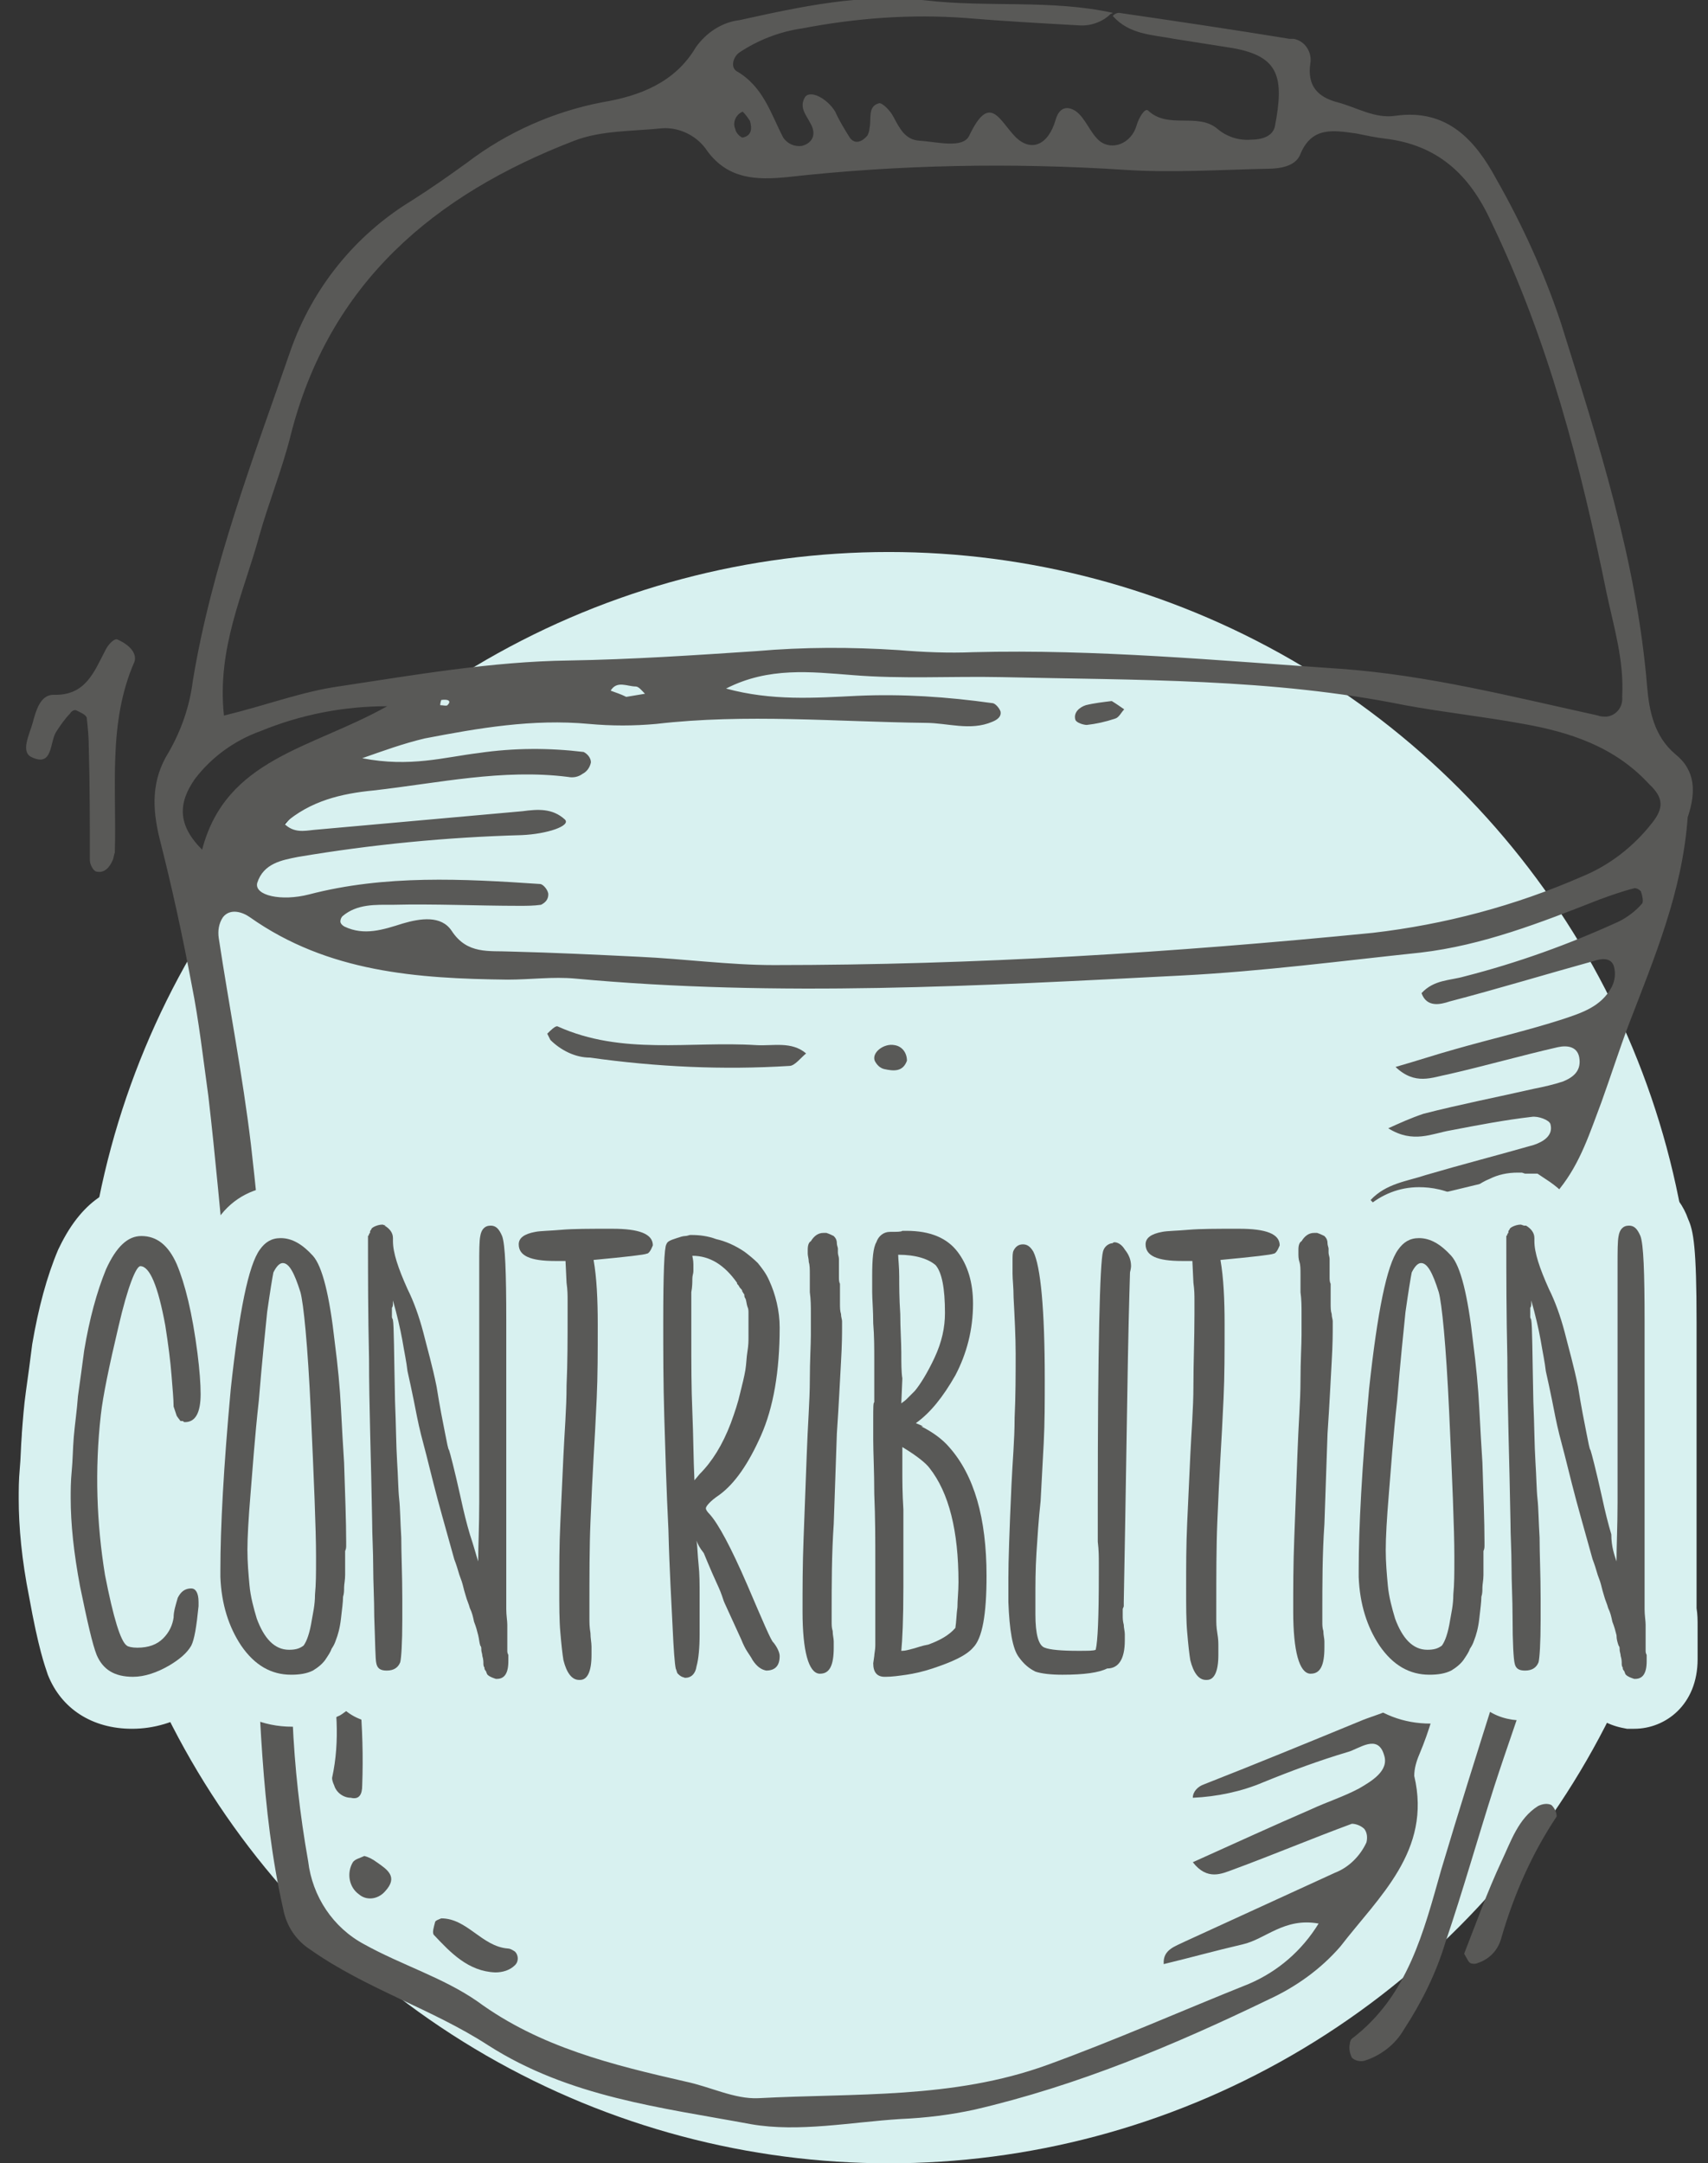 <?xml version="1.0" encoding="utf-8"?>
<!-- Generator: Adobe Illustrator 26.5.0, SVG Export Plug-In . SVG Version: 6.00 Build 0)  -->
<svg version="1.1" id="Layer_1" xmlns="http://www.w3.org/2000/svg" xmlns:xlink="http://www.w3.org/1999/xlink" x="0px" y="0px"
	 viewBox="0 0 164.3 208.1" style="enable-background:new 0 0 164.3 208.1;" xml:space="preserve">
<rect x="0" y="0" width="164.3" height="208.1" fill="#333333" stroke="none"/>
<style type="text/css">
	.st0{fill:#D8F1F0;}
	.st1{fill:#595957;}
	.st2{enable-background:new    ;}
</style>
<circle class="st0" cx="85.5" cy="130.6" r="77.5"/>
<g transform="translate(376.243 3273.436)">
	<path class="st1" d="M-215.1-3200.9c-2-1.7-2.5-4.1-2.7-6.5c-1-12.1-4.7-23.5-8.3-35c-1.6-4.8-3.7-9.4-6.2-13.8
		c-2-3.7-4.7-6.8-9.7-6.1c-2,0.3-3.7-0.8-5.6-1.3c-1.9-0.5-2.9-1.6-2.6-3.7c0.2-1.1-0.5-2.2-1.6-2.4c-0.1,0-0.2,0-0.4,0
		c-5.5-0.9-10.9-1.7-16.4-2.5c-0.2,0-0.4,0.1-0.5,0.2c0,0-0.1,0.1-0.1,0.1c1.6,1.8,3.8,1.8,5.9,2.2c1.9,0.3,3.8,0.6,5.7,0.9
		c4.4,0.8,4.9,2.8,4,7.5c-0.2,1-1.3,1.3-2.3,1.3c-1.2,0.1-2.4-0.3-3.3-1.1c-1.9-1.5-4.7,0.1-6.6-1.7c-0.3-0.3-0.9,0.7-1.1,1.4
		c-0.5,1.8-2.4,2.5-3.6,1.5c-0.9-0.8-1.3-2.1-2.2-2.8c-0.7-0.5-1.6-0.6-2,0.8c-0.7,2.4-2.3,3.1-3.8,1.7c-1.6-1.6-2.5-4.4-4.5-0.2
		c-0.6,1.3-3.1,0.6-4.8,0.5c-1.4-0.1-1.9-1.2-2.5-2.3c-0.3-0.6-1.1-1.4-1.4-1.3c-1.1,0.3-0.7,1.5-0.9,2.4c0,0.2-0.1,0.5-0.2,0.7
		c-0.5,0.6-1.2,0.9-1.7,0.2c-0.5-0.8-1-1.6-1.4-2.5c-0.8-1.3-2.4-2.1-2.9-1.4c-0.6,1,0.1,1.7,0.5,2.5c0.6,1,0.3,1.9-0.8,2.2
		c-0.7,0.1-1.4-0.2-1.8-0.8c-1.2-2.3-1.9-4.9-4.5-6.4c-0.6-0.4-0.3-1.4,0.3-1.8c1.8-1.2,3.9-2,6-2.3c5.2-1,10.5-1.4,15.8-1
		c3.6,0.3,7.2,0.5,10.8,0.7c1.1,0.1,2.3-0.3,3.1-1.1c0,0,0,0,0,0c0,0,0.1,0,0.2-0.1c0,0,0,0,0,0c-5.9-1.3-12-0.5-18-1.2
		c-6.1-0.7-12,0.6-17.9,1.9c-1.7,0.2-3.2,1.2-4.2,2.6c-2,3.4-5.4,4.7-9,5.3c-4.7,0.9-9.2,2.9-13,5.8c-1.8,1.3-3.5,2.5-5.4,3.7
		c-5.4,3.3-9.5,8.4-11.6,14.4c-3.6,10.4-7.6,20.8-9.4,31.8c-0.3,2.4-1.1,4.7-2.3,6.8c-1.7,2.7-1.6,5.4-0.9,8.3
		c1.2,4.7,2.2,9.3,3.1,14.1c0.7,3.5,1.1,7.1,1.6,10.7c0.7,6,1.2,11.9,1.8,17.9c0.8,7.4,0.4,14.9,1.9,22.3c0.4,2.9,0.7,5.7,0.7,8.6
		c0.6,9.8,0.6,19.7,2.8,29.4c0.3,1.6,1.2,3,2.6,3.9c5.4,3.8,11.7,5.7,17.1,9.2c7.8,5,16.7,6,25.3,7.6c4.6,0.8,9.6-0.2,14.4-0.5
		c2.4-0.1,4.8-0.4,7.1-0.9c9.9-2.3,19.2-6.2,28.3-10.6c2.6-1.2,5-2.9,6.9-5.1c3.7-4.8,8.8-9.2,7.1-16.4c0-0.7,0.2-1.4,0.5-2.1
		c1.9-4.5,2.6-9.3,3.5-14c2.2-10.4,4.1-20.8,6.4-31.1c0.7-3.2,1.5-6.7,3.6-9.3c2-2.5,2.9-5.4,4-8.3c0.9-2.5,1.7-5,2.6-7.4
		c2.5-6.5,5.2-12.9,5.7-20C-213.1-3197.2-213.1-3199.3-215.1-3200.9 M-304.8-3262.7c0.3,0.3,0.5,0.6,0.7,0.9
		c0.2,0.7,0.2,1.4-0.7,1.6c-0.2,0-0.7-0.5-0.7-0.8C-305.8-3261.6-305.5-3262.4-304.8-3262.7 M-351.3-3221.9c0.9-3.2,2.2-6.4,3-9.6
		c3.7-14.7,13.8-23.2,27.3-28.4c2.6-1,5.6-0.9,8.5-1.2c1.7-0.1,3.4,0.8,4.3,2.2c2,2.7,4.7,2.8,7.7,2.5c10.7-1.2,21.6-1.4,32.4-0.7
		c4.5,0.3,9.1,0,13.7-0.1c1.2,0,2.7-0.2,3.2-1.3c1.1-2.8,3.2-2.4,5.4-2.1c1,0.2,1.9,0.4,2.8,0.5c5,0.6,8.1,3.4,10.2,8
		c5.5,11.4,8.6,23.4,11.1,35.7c0.7,3.3,1.7,6.5,1.5,10c0.1,1-0.6,1.8-1.5,1.9c-0.3,0-0.6,0-0.8-0.1c-8.2-1.8-16.4-3.9-24.8-4.5
		c-11.8-0.8-23.5-1.9-35.3-1.6c-2.4,0.1-4.8,0-7.2-0.2c-4.6-0.3-9.1-0.3-13.7,0.1c-6,0.4-12,0.8-18,0.9c-7.5,0.1-14.9,1.4-22.2,2.5
		c-3.5,0.5-6.9,1.8-11,2.8C-355.4-3211.1-352.8-3216.4-351.3-3221.9 M-314.2-3206.7l-1.8,0.3c-0.6-0.3-1-0.4-1.5-0.6
		c0.6-1,1.6-0.4,2.4-0.4C-314.8-3207.4-314.5-3207-314.2-3206.7 M-333.2-3205.6c-0.1,0.1-0.4,0-0.7,0c0-0.2,0.1-0.5,0.1-0.5
		C-333.1-3206.2-332.8-3206-333.2-3205.6 M-356.8-3191.7c-2.4-2.4-2.3-4.5-0.7-6.8c1.6-2.1,3.8-3.7,6.3-4.6c3.9-1.6,8-2.4,12.2-2.4
		C-346.3-3201.4-354.5-3200.5-356.8-3191.7 M-218.3-3186.5c-0.6,0.7-1.4,1.3-2.2,1.7c-4.8,2.2-9.8,4-14.9,5.3
		c-1.4,0.4-2.9,0.3-4.1,1.6c0.5,1.4,1.8,1.1,2.7,0.8c4.6-1.2,9.2-2.6,13.9-3.9c0.6-0.2,1.6-0.4,1.9,0.5c0.2,0.7,0.1,1.4-0.2,2
		c-1,1.9-2.9,2.5-4.7,3.1c-3.4,1.1-6.9,1.9-10.4,2.9c-1.8,0.5-3.6,1.1-5.7,1.7c1.9,1.8,3.5,1,5.1,0.7c3.5-0.8,7-1.8,10.5-2.6
		c0.9-0.2,2-0.1,2.1,1.2c0.1,1.1-0.6,1.7-1.6,2.1c-0.9,0.3-1.8,0.5-2.8,0.7c-3.5,0.8-7.1,1.5-10.6,2.4c-1.2,0.4-2.3,0.9-3.4,1.4
		c2.4,1.5,4.2,0.5,6,0.2c2.6-0.5,5.2-1,7.8-1.3c0.6-0.1,1.7,0.3,1.8,0.7c0.3,1.1-0.7,1.7-1.6,2c-3.5,1-7,1.9-10.4,2.9
		c-1.8,0.6-3.8,0.8-5.3,2.4c1.2,1.4,2.5,0.2,3.7,0c2.8-0.5,5.6-1.3,8.4-1.9c0.7-0.3,1.5,0,1.9,0.7c0.4,0.9,0.3,1.9-0.3,2.7
		c-0.7,1.1-2,1.3-3.1,1.6c-5,1.3-10.1,2.6-15.1,3.9c2.5,1.9,5,0.4,7.5,0c2.6-0.4,5.1-1.4,7.8-1c0.7,0.1,1.3,0.7,1.2,1.4
		c0,0,0,0.1,0,0.1c0,0.5-0.1,0.9-0.4,1.3c-1,1.1-2.5,1.3-3.9,1.7c-4.2,1-8.4,2.1-12.6,3.2c-1.6,0.4-3.2,0.7-4,2.3
		c2.6,0.5,5-0.8,7.5-1.3c3.8-0.7,7.4-2.1,11.3-1.5c0.4,0,1,0.6,1,0.9c0,0.7-0.2,1.7-0.6,1.9c-1.5,0.6-3.1,1.1-4.8,1.4
		c-4.3,0.7-8.4,2.1-12.2,4.1c0.9,1.7,2.1,0.7,3.1,0.5c3.5-0.9,6.9-2,10.6-2c0.7,0,1.4,0.4,1.8,0.9c0.4,0.9,0.2,1.9-0.4,2.7
		c-0.8,1.1-1.9,1.3-3.1,1.7c-3.8,1.4-7.7,2.8-11.5,4.3c-1.5,0.6-3.2,1-4.4,2.4c0.4,1.4,1.4,0.5,2.1,0.4c1-0.1,1.9-0.4,2.8-0.7
		c3.7-1.2,7.3-2.4,11-3.6c0.7-0.2,1.5-0.2,1.8,0.6c0.2,0.7,0.2,1.4,0.1,2.1c-0.3,1.2-1.2,2.1-2.4,2.4c-4.1,1.4-8.1,2.9-12.2,4.3
		c-1.4,0.5-2.8,0.7-4.1,2.4c3.8,0.1,7-1.3,10.2-2.1c1.9-0.5,3.6-1.2,5.5-1.7c0.8-0.2,1.6,1.1,1.4,2c-0.4,1.4-1.5,2.5-2.8,3
		c-3.6,1.5-7.2,2.8-10.7,4.4c-2.1,1-4.6,1.3-6.2,3.2c1.5,1,2.9,0.5,4.2,0c3.8-1.4,7.6-2.9,11.4-4.3c0.8-0.3,1.9-0.9,2.4,0.4
		c0.4,0.9,0.2,1.9-0.3,2.7c-1,1.6-2.8,1.9-4.3,2.5c-5.1,2.1-10.2,4.2-15.3,6.2c-0.6,0.2-1.1,0.7-1.1,1.3c2.3-0.1,4.7-0.6,6.8-1.5
		c2.7-1.1,5.4-2.1,8.1-2.9c1.1-0.3,2.9-1.8,3.5,0.3c0.5,1.5-1.2,2.5-2.4,3.2c-1.5,0.8-3.1,1.3-4.6,2c-3.7,1.6-7.4,3.3-11.4,5.1
		c1.4,1.8,2.8,1.1,3.9,0.7c3.8-1.4,7.6-3,11.4-4.4c0.4,0,0.9,0.2,1.2,0.5c0.3,0.4,0.3,0.9,0.2,1.3c-0.6,1.3-1.7,2.4-3,2.9
		c-4.8,2.2-9.6,4.4-14.4,6.6c-1,0.5-2.2,0.8-2.1,2.2c2.5-0.6,5-1.3,7.6-1.9c2.2-0.5,4-2.6,7.3-2c-1.6,2.6-3.9,4.6-6.7,5.8
		c-6.5,2.6-12.8,5.4-19.4,7.8c-9.1,3.3-18.5,2.7-27.8,3.2c-2.3,0.1-4.6-1.1-7-1.6c-7-1.6-14-3.3-20-7.7c-3.3-2.3-7.3-3.5-10.9-5.5
		c-3-1.6-5-4.6-5.4-8c-0.8-4.5-1.3-9-1.5-13.6c-0.1-10.6-1.7-21.1-2.1-31.6c-0.3-7.9-1-15.8-1.9-23.7c-0.8-6.7-2.1-13.3-3.1-19.9
		c-0.1-0.7,0-1.4,0.4-2c0.7-0.9,1.9-0.5,2.6,0c7.5,5.3,16.1,5.9,24.8,6c2.2,0,4.3-0.3,6.5-0.1c19.5,1.8,38.9,0.7,58.4-0.3
		c7.7-0.4,15.3-1.4,22.9-2.2c6-0.7,11.6-2.9,17.2-5.1c1.1-0.4,2.2-0.8,3.4-1.1c0.2,0,0.4,0.1,0.6,0.3
		C-218.3-3187.4-218.1-3186.7-218.3-3186.5 M-217.3-3194.3c-1.8,2.3-4.1,4.1-6.8,5.2c-6.4,2.8-13.2,4.6-20.1,5.4
		c-19.2,1.9-38.3,3.1-57.6,3.1c-4.3,0-8.6-0.6-13-0.8c-4.1-0.2-8.2-0.4-12.3-0.5c-2.1-0.1-4.2,0.3-5.7-2c-1-1.5-3-1.2-4.7-0.7
		c-1.9,0.6-3.7,1.2-5.6,0.3c-0.2-0.1-0.4-0.3-0.4-0.5c0-0.2,0.1-0.4,0.2-0.5c1.4-1.2,3.2-1.1,4.8-1.1c4.1-0.1,8.2,0.1,12.2,0.1
		c0.7,0,1.4,0,2.1-0.1c0.4-0.2,0.7-0.5,0.7-1c0-0.4-0.5-1-0.8-1c-7.4-0.5-14.9-0.9-22.2,1c-2.7,0.7-5.3,0.1-5-1.1
		c0.6-1.9,2.4-2.2,3.9-2.5c7.1-1.2,14.3-1.9,21.5-2.1c2.5-0.1,4.8-0.9,4.2-1.5c-1.2-1.1-2.6-1-4.1-0.8c-6.7,0.6-13.4,1.2-20.1,1.8
		c-0.9,0.1-1.9,0.3-2.8-0.6c2.5-2.2,5.5-2.9,8.6-3.2c6.2-0.7,12.4-2.1,18.7-1.3c0.5,0.1,1,0,1.4-0.3c0.4-0.2,0.7-0.6,0.8-1.1
		c0-0.4-0.3-0.8-0.7-1c-3.3-0.4-6.7-0.4-10.1,0.1c-3.3,0.4-6.6,1.4-11.2,0.5c2-0.7,3.9-1.4,6-1.9c5.2-1,10.4-1.9,15.8-1.4
		c2.2,0.2,4.3,0.2,6.5,0c8.6-1,17.3-0.2,25.9-0.1c2.1,0,4.3,0.8,6.4-0.1c0.5-0.2,0.9-0.5,0.8-1c-0.1-0.3-0.5-0.8-0.8-0.8
		c-4.3-0.6-8.6-0.9-13-0.7c-4.1,0.2-8.2,0.5-12.6-0.7c4.1-2.1,8.2-1.6,12.1-1.3c4.8,0.4,9.6,0.1,14.4,0.2c13,0.3,26,0.1,38.8,2.7
		c3.8,0.7,7.6,1.1,11.4,1.8c4.5,0.8,8.8,2.2,12.1,5.8C-216.2-3196.7-216.2-3195.7-217.3-3194.3"/>
	<path class="st1" d="M-229-3112c0.1-0.8,0.2-1,0.2-1.2c-0.1-0.4-0.3-1-0.6-1c-0.5-0.1-0.9,0.1-1.2,0.4c-0.7,1-1.3,2-1.7,3.1
		c-1.8,5.7-3.6,11.4-5.3,17.1c-1.7,6-3.2,12.1-8.5,16.2c-0.2,0.1-0.3,0.4-0.3,0.6c-0.1,0.4,0,0.9,0.2,1.3c0.3,0.3,0.8,0.4,1.2,0.3
		c1.6-0.5,3-1.6,3.8-3c1.7-2.6,3.1-5.4,4-8.4c1.7-5,3.1-10,4.7-15C-231.3-3105.3-230-3108.9-229-3112"/>
	<path class="st1" d="M-364.9-3211.9c-0.3-0.2-0.9,0.4-1.2,1c-1.1,2.1-1.9,4.4-5,4.3c-1.3,0-1.7,1.6-2,2.7c-0.3,1.1-1.2,2.8-0.1,3.3
		c2.1,1,1.7-1.5,2.4-2.5c0.4-0.6,0.8-1.2,1.3-1.7c0.1-0.2,0.4-0.4,0.6-0.3c0.4,0.2,0.9,0.4,1,0.7c0.1,0.9,0.2,1.9,0.2,2.9
		c0.1,3.6,0.1,7.2,0.1,10.8c0,0.4,0.3,1,0.6,1.1c0.8,0.2,1.3-0.4,1.6-1.1c0.1-0.2,0.1-0.5,0.2-0.7c0.2-6.2-0.7-12.5,1.9-18.4
		C-363.1-3210.5-363.6-3211.3-364.9-3211.9"/>
	<path class="st1" d="M-227-3099.8c-0.4-0.2-0.9-0.1-1.3,0.1c-1.9,1.2-2.6,3.4-3.5,5.3c-1.4,3-2.5,6.1-3.6,8.9
		c0.3,0.5,0.4,0.8,0.6,0.9c0.2,0.1,0.5,0.1,0.7,0c1.2-0.4,2-1.3,2.3-2.5c1.2-4.1,2.9-8,5.3-11.6
		C-226.5-3099.1-226.7-3099.5-227-3099.8"/>
	<path class="st1" d="M-341.4-3101.7c0.2-5.5-0.3-11-1.5-16.4c-0.5-2.8-0.8-5.7-0.9-8.6c-0.1-2.4-0.1-4.7-1.5-6.9
		c-1,3.3-1,6.6-0.8,9.9c0.3,7.1,3.4,14,1.8,21.3c0,0.2,0.1,0.5,0.2,0.7c0.2,0.7,0.9,1.2,1.6,1.2
		C-341.7-3100.3-341.4-3100.8-341.4-3101.7"/>
	<path class="st1" d="M-303.5-3172.9c-6.4-0.4-12.9,1-19.1-1.8c-0.2-0.1-0.7,0.4-1,0.7c0,0,0.2,0.4,0.3,0.6c1,1,2.4,1.7,3.8,1.7
		c6.4,0.9,12.8,1.2,19.2,0.8c0.5,0,1.1-0.8,1.6-1.2C-300.1-3173.3-301.9-3172.8-303.5-3172.9"/>
	<path class="st1" d="M-327.4-3086c-2.5-0.2-3.9-2.9-6.4-2.9c-0.2,0.1-0.6,0.2-0.6,0.4c-0.1,0.4-0.3,1-0.1,1.2
		c1.6,1.7,3.3,3.5,5.9,3.6c0.7,0,1.4-0.2,1.9-0.7c0.4-0.4,0.3-1,0-1.3C-327-3085.9-327.2-3086-327.4-3086"/>
	<path class="st1" d="M-340-3094.3c-0.4-0.3-0.8-0.5-1.2-0.6c-0.4,0.2-0.9,0.3-1.1,0.6c-0.6,1-0.4,2.4,0.6,3.1
		c0.7,0.6,1.8,0.5,2.5-0.3c0,0,0,0,0,0C-337.9-3092.9-339-3093.6-340-3094.3"/>
	<path class="st1" d="M-290.2-3172.9c-1-0.2-2.2,0.7-1.9,1.5c0.2,0.4,0.5,0.7,0.9,0.8c0.9,0.2,1.8,0.3,2.2-0.8
		C-289-3172.2-289.5-3172.8-290.2-3172.9"/>
	<path class="st1" d="M-271.8-3205.6c-0.6,0.2-1.2,0.7-1,1.4c0.1,0.3,0.8,0.5,1.1,0.5c0.9-0.1,1.8-0.3,2.7-0.6
		c0.4-0.1,0.6-0.6,0.9-0.9c-0.3-0.2-0.7-0.5-1.2-0.8C-270.1-3205.9-271-3205.8-271.8-3205.6"/>
</g>
<path class="st0" d="M163.3,156.4c0-0.5,0-1.1-0.1-1.7v-27.5c0-7.2-0.3-8.8-0.8-9.9c-0.9-2.6-3.1-4.2-5.8-4.2c-2.3,0-4.2,1.2-5.2,3
	c-0.5-0.9-1.3-1.7-2.3-2.4l-1.2-0.8h-1.2l-0.3-0.1H146c-1,0-1.9,0.2-2.7,0.6c-1,0.4-1.9,1.1-2.5,2c-1.6-1-3.2-1.2-4.3-1.2
	c-1.9,0-3.6,0.7-5,1.9c-0.2-0.3-0.4-0.5-0.6-0.7l-0.4-0.4c-0.7-0.6-1.5-1-2.4-1.2l-0.7-0.2h-1c-0.9,0-1.7,0.2-2.4,0.5
	c-1.2-0.5-2.8-0.8-4.8-0.8h-0.3c-2,0-3.6,0-4.8,0.1c-1.3,0.1-2.3,0.1-3,0.2c-1.2,0.2-2.2,0.6-3,1.1c-0.3,0-0.5-0.1-0.7-0.1
	c-0.3,0-0.5,0-0.8,0.1H106L105,115c-0.8,0.4-1.6,0.8-2.2,1.4c-1.1-1.2-2.6-1.8-4.3-1.8c-1.4,0-2.7,0.5-3.8,1.4
	c-1.6-1.3-4-2.5-7.6-2.5h-1.3l-0.2,0.1c-0.1,0-0.1,0-0.2,0c-1.2,0-2.3,0.3-3.2,0.8c-0.5-0.3-1-0.5-1.5-0.6l-0.7-0.2h-1
	c-2,0-3.9,1-5.1,2.6c-1.2-0.8-2.5-1.3-3.7-1.7c-1.3-0.4-2.6-0.6-3.9-0.6c-0.5,0-0.9,0-1.4,0.1c-0.3,0.1-0.6,0.1-1,0.2
	c-1.3-0.6-2.9-1-5.2-1h-0.3c-2,0-3.6,0-4.8,0.1c-1.3,0.1-2.3,0.1-3,0.2c-0.3,0-0.5,0.1-0.7,0.2c-0.8-0.4-1.8-0.7-2.7-0.7
	c-2.3,0-4.2,1.2-5.2,3c-0.5-0.9-1.3-1.7-2.3-2.4l-1.2-0.8h-1.2l-0.3-0.1h-0.5c-1,0-1.9,0.2-2.7,0.6c-1,0.4-1.9,1.1-2.5,2
	c-1.6-1-3.2-1.2-4.3-1.2c-2.4,0-4.6,1.1-6,3.1c-0.2,0.2-0.3,0.4-0.4,0.7c-1.6-2.6-4.1-4-7-4c-2.3,0-5.5,1.1-7.9,6.1l-0.1,0.2
	c-1.1,2.6-1.9,5.6-2.5,9.1c-0.2,1.6-0.4,3.1-0.6,4.5c-0.2,1.4-0.3,2.8-0.4,4.1l0,0.1c-0.1,1.2-0.1,2.3-0.2,3.3
	c-0.1,1.1-0.1,2-0.1,2.9c0,2.7,0.3,5.9,1,9.4c0.9,5,1.5,6.6,1.8,7.5c1.3,3.3,4.3,5.2,8.1,5.2c2.1,0,4.1-0.6,6.1-1.8
	c0.8-0.5,1.4-0.9,2-1.5c2,2,4.5,3.1,7.3,3.1c1.6,0,3.1-0.3,4.4-1c0.3-0.1,0.5-0.3,0.8-0.5c1,0.8,2.3,1.2,3.7,1.2
	c2.2,0,4.1-1,5.2-2.6c0,0.1,0.1,0.2,0.2,0.3l0.2,0.5l0.4,0.4c0.9,1.1,2.1,1.8,3.5,2.1l0.5,0.1h0.7c1.4,0,2.9-0.5,4-1.5
	c1.4,1.2,2.9,1.5,3.7,1.5l0.3,0c0.5,0,3.5-0.1,5.1-3c0.1,0.1,0.1,0.2,0.2,0.3c0.6,0.9,1.6,1.7,2.7,2.1l0.4,0.2l1.2,0.2h0.5
	c1.7,0,3.2-0.6,4.3-1.7c0.8,0.5,1.6,0.8,2.2,0.9l0.6,0.1h0.6c0.9,0,1.7-0.2,2.4-0.5c0.6,0.3,1.3,0.6,2.2,0.6l0.6,0
	c0.8,0,1.8-0.2,2.8-0.7c1,0.7,2.3,1.1,3.7,1.1h0.2l0.2,0c0.8,0,1.6-0.1,2.4-0.3c1-0.1,2-0.4,3.2-0.8c1.6-0.5,3-1,4.1-1.7
	c0.7,0.7,1.5,1.3,2.4,1.7l0.4,0.1c1.2,0.4,2.6,0.7,4.3,0.7c2.4,0,4.2-0.2,5.6-0.7c1.1-0.2,2.2-0.8,3.1-1.6c1.6,2.3,3.7,2.7,4.8,2.7
	l0.3,0c1.5,0,3.5-0.9,5-0.9c1.4,0,2.3,0,4.2,0.2l0.6,0c1.4,0,3.5-0.6,4.8-2.4c1.9,1.7,4.2,2.6,6.8,2.6c1.6,0,3.1-0.3,4.4-1
	c0.3-0.1,0.5-0.3,0.8-0.5c1,0.8,2.3,1.2,3.7,1.2c2.2,0,4.1-1,5.2-2.6c0,0.1,0.1,0.2,0.2,0.3l0.2,0.5l0.4,0.4
	c0.9,1.1,2.1,1.8,3.5,2.1l0.5,0.1h0.7c3,0,6.1-2.3,6.1-6.7L163.3,156.4z M14.4,140.7c0.6,0.4,1.3,0.7,2.1,0.9c0.1,0,0.2,0,0.2,0
	c-0.2,2.4-0.3,4.6-0.3,6.5c-0.6,0.2-1.1,0.4-1.6,0.8C14.4,146.3,14.3,143.6,14.4,140.7z"/>
<g class="st2">
	<path class="st1" d="M13.5,121.8c-0.4,0-1.2,1.9-2.1,5.8c-0.9,3.8-1.5,6.7-1.7,8.5c-0.6,5.3-0.4,10.5,0.4,15.4
		c0.8,4.1,1.5,6.4,2.1,6.8c0.1,0.1,0.5,0.2,1,0.2c1.1,0,1.9-0.3,2.5-0.9c0.6-0.6,0.9-1.3,1-2c0-0.6,0.2-1.2,0.4-1.9
		c0.3-0.6,0.7-0.9,1.3-0.9c0.4,0,0.7,0.4,0.7,1.3v0.4c-0.2,2-0.4,3.2-0.7,3.8c-0.4,0.7-1.1,1.3-2.1,1.9c-1.2,0.7-2.4,1.1-3.5,1.1
		c-1.8,0-2.9-0.7-3.5-2.1c-0.4-1-0.9-3.2-1.6-6.6c-0.6-3.2-0.9-6-0.9-8.5c0-0.7,0-1.6,0.1-2.6c0.1-1,0.1-2.1,0.2-3.3
		c0.1-1.2,0.3-2.5,0.4-3.9c0.2-1.4,0.4-2.9,0.6-4.4c0.5-3,1.2-5.6,2.1-7.8c1-2.2,2.1-3.2,3.4-3.2c1.5,0,2.6,0.9,3.4,2.7
		c0.8,1.9,1.5,4.7,2,8.6c0.2,1.6,0.3,2.9,0.3,3.9c0,1.8-0.5,2.7-1.5,2.7c-0.1,0-0.1,0-0.2-0.1c-0.2,0-0.3,0-0.3-0.1
		c0,0-0.1-0.1-0.3-0.4c-0.1-0.3-0.2-0.6-0.3-0.9c0-0.7-0.1-1.7-0.2-3c-0.1-1.3-0.3-2.9-0.6-4.8C15.2,123.7,14.4,121.8,13.5,121.8z"
		/>
	<path class="st1" d="M25,120.2c0.5-0.7,1.1-1.1,2-1.1c1.1,0,2.1,0.6,3.1,1.7c0.9,1,1.6,3.8,2.1,8.3c0.3,2.3,0.5,4.4,0.6,6.4
		c0.1,1.9,0.2,3.7,0.3,5.2c0.1,3.1,0.2,5.7,0.2,7.6c0,0.1,0,0.2,0,0.4c0,0.1,0,0.3-0.1,0.5v0.6v1.7c0,0.5-0.1,0.9-0.1,1.2
		s0,0.6-0.1,0.9c0,0.5-0.1,1.2-0.2,2.1c-0.1,0.9-0.3,1.6-0.5,2.1c-0.1,0.3-0.2,0.5-0.4,0.8c-0.1,0.3-0.3,0.6-0.5,0.9
		c-0.3,0.5-0.8,0.9-1.3,1.2c-0.6,0.3-1.3,0.4-2.1,0.4c-1.9,0-3.5-0.9-4.8-2.8c-1.2-1.8-1.9-4-2-6.6v-0.7c0-4,0.3-9.8,1-17.4
		C23,126.2,23.9,121.7,25,120.2z M27.8,158.7c0.6,0,1-0.1,1.4-0.4c0.3-0.4,0.6-1.2,0.8-2.5c0.1-0.6,0.3-1.4,0.3-2.4
		c0.1-1,0.1-2.1,0.1-3.4v-0.3c0-2.6-0.2-7.3-0.5-13.9c-0.3-6.5-0.7-10.4-1-11.5c-0.6-1.9-1.1-2.8-1.7-2.8c-0.3,0-0.6,0.3-0.9,0.9
		c-0.1,0.5-0.3,1.7-0.6,3.8c-0.2,2-0.5,4.8-0.8,8.5c-0.4,3.6-0.6,6.6-0.8,9c-0.2,2.4-0.3,4.2-0.3,5.4c0,1.2,0.1,2.3,0.2,3.4
		c0.1,1.1,0.4,2.2,0.7,3.2C25.4,157.6,26.4,158.7,27.8,158.7z"/>
	<path class="st1" d="M46,150.2c0-1.5,0.1-3.4,0.1-5.7c0-2.3,0-5,0-8.2V128c0-2.6,0-4.7,0-6.2c0-1.5,0-2.4,0.1-2.9
		c0.1-0.6,0.4-1,1-1c0.5,0,0.8,0.3,1.1,1c0.3,0.8,0.4,3.5,0.4,8.2v2.7v10.6v5.5v5v3.9c0,0.6,0.1,1.1,0.1,1.5s0,0.8,0,1.2v1.1
		c0,0.1,0,0.1,0,0.2c0,0.1,0,0.2,0.1,0.4v0.6c0,1.2-0.4,1.7-1.1,1.7h-0.1c-0.3-0.1-0.6-0.2-0.8-0.4c-0.1-0.1-0.1-0.3-0.2-0.4
		c-0.1-0.1-0.1-0.2-0.1-0.3c-0.1-0.1-0.1-0.3-0.1-0.4s0-0.4-0.1-0.7c0-0.2-0.1-0.4-0.1-0.6c0-0.2,0-0.3-0.1-0.4
		c-0.1-0.3-0.1-0.6-0.2-1c-0.1-0.4-0.2-0.8-0.4-1.3c-0.1-0.5-0.2-0.9-0.4-1.3c-0.1-0.4-0.3-0.8-0.4-1.2c-0.1-0.3-0.2-0.7-0.3-1.1
		c-0.1-0.4-0.3-0.8-0.4-1.2c-0.2-0.7-0.4-1.2-0.4-1.2c-0.8-2.9-1.5-5.3-2-7.3c-0.5-2-0.9-3.6-1.2-4.7c-0.3-1.2-0.5-2.3-0.7-3.3
		c-0.2-1-0.4-1.9-0.6-2.8c-0.1-0.9-0.3-1.8-0.5-3c-0.2-1.1-0.5-2.4-0.9-3.8c0,0.1,0,0.2,0,0.3s0,0.3-0.1,0.4v0.7v0.2
		c0,0.1,0.1,0.2,0.1,0.3c0.1,0.5,0.1,3.1,0.2,7.8c0.1,2.3,0.1,4.2,0.2,5.8c0.1,1.5,0.1,2.7,0.2,3.6c0.1,0.9,0.1,2.1,0.2,3.7
		c0,1.6,0.1,3.6,0.1,5.9v2c0,2.3-0.1,3.7-0.2,4.1c-0.2,0.5-0.6,0.8-1.3,0.8c-0.6,0-0.9-0.2-1-0.7c-0.1-0.4-0.1-1.9-0.2-4.5
		c0-1.7-0.1-3.3-0.1-4.8c0-1.5-0.1-3-0.1-4.3c-0.1-6-0.3-11.2-0.3-15.7c-0.1-4.4-0.1-8.2-0.1-11.1v-0.7c0.1-0.1,0.1-0.1,0.1-0.2
		c0.1-0.1,0.1-0.1,0.1-0.2c0-0.1,0-0.1,0.1-0.2c0-0.1,0.1-0.2,0.3-0.3c0.2-0.1,0.5-0.2,0.8-0.2l0.3,0.1H37c0.5,0.3,0.8,0.7,0.8,1.2
		v0.3c0,1.1,0.5,2.6,1.4,4.6c0.6,1.2,1.1,2.6,1.5,4.1c0.4,1.6,0.9,3.3,1.3,5.3c0.3,1.9,0.6,3.4,0.8,4.4c0.2,1,0.3,1.6,0.4,1.7
		c0.1,0.3,0.5,1.8,1.1,4.5c0.3,1.4,0.6,2.6,0.9,3.6C45.6,148.8,45.8,149.6,46,150.2z"/>
	<path class="st1" d="M53.4,121.3c-2.4,0-3.5-0.5-3.5-1.6c0-0.6,0.5-1,1.6-1.2c0.5-0.1,1.4-0.1,2.5-0.2c1.2-0.1,2.7-0.1,4.6-0.1h0.3
		c2.6,0,3.9,0.5,3.9,1.6c-0.2,0.5-0.4,0.8-0.6,0.8c-0.2,0.1-1.9,0.3-5.1,0.6c0.3,1.7,0.4,3.8,0.4,6.2c0,2.6,0,5-0.1,7.1
		c-0.1,2.1-0.2,4.1-0.3,5.7c-0.1,1.7-0.2,3.8-0.3,6.2c-0.1,2.4-0.1,5.2-0.1,8.3c0,0.3,0,0.6,0,1c0,0.4,0,0.8,0.1,1.4
		c0,0.5,0.1,0.9,0.1,1.3c0,0.3,0,0.6,0,0.8c0,1.6-0.4,2.4-1.1,2.4h-0.1c-0.7,0-1.2-0.7-1.5-1.9c-0.1-0.6-0.2-1.5-0.3-2.7
		c-0.1-1.1-0.1-2.5-0.1-4.2c0-2.1,0-4.2,0.1-6.3s0.2-4.3,0.3-6.5c0.1-2.2,0.3-4.5,0.3-6.7c0.1-2.2,0.1-4.5,0.1-6.9
		c0-0.4,0-0.8,0-1.3c0-0.5,0-1-0.1-1.7l-0.1-2.1H53.4z"/>
	<path class="st1" d="M67,148.2c0.1,0.6,0.1,1.4,0.2,2.3c0.1,0.9,0.1,1.9,0.1,2.9v3.8c0,1.3-0.1,2.4-0.3,3.1
		c-0.1,0.7-0.5,1.1-1.1,1.1l-0.3-0.1c-0.2-0.1-0.3-0.2-0.4-0.3c-0.1-0.1-0.1-0.3-0.2-0.5c-0.1-0.5-0.2-1.8-0.3-4
		c-0.1-2.2-0.3-5.3-0.4-9.3c-0.2-4-0.3-7.6-0.4-10.9c-0.1-3.3-0.1-6.4-0.1-9.1c0-4.7,0.1-7.2,0.3-7.5c0.1-0.3,0.4-0.4,1-0.6
		c0.3-0.1,0.6-0.2,0.8-0.2c0.2,0,0.4-0.1,0.5-0.1h0.1c0.8,0,1.6,0.1,2.4,0.4c0.9,0.2,1.8,0.6,2.7,1.2c0.4,0.3,0.9,0.7,1.3,1.1
		c0.4,0.5,0.8,1,1.1,1.7c0.6,1.3,1,2.9,1,4.5c0,4.2-0.6,7.7-1.8,10.4c-1.2,2.7-2.5,4.6-4,5.7c-0.9,0.6-1.3,1.1-1.3,1.3
		c0,0.1,0.1,0.3,0.4,0.6c0.8,0.9,2,3.1,3.6,6.8c1.5,3.5,2.3,5.4,2.5,5.5c0.4,0.5,0.6,1,0.6,1.3c0,0.9-0.4,1.4-1.3,1.4
		c-0.5-0.1-0.9-0.4-1.3-1c-0.1-0.2-0.3-0.5-0.5-0.8c-0.2-0.3-0.4-0.7-0.6-1.2l-1.6-3.5c-0.1-0.2-0.2-0.6-0.4-1.1
		c-0.2-0.5-0.5-1.1-0.8-1.8c-0.3-0.7-0.6-1.4-0.8-1.9C67.3,148.9,67.1,148.5,67,148.2z M66.6,120.8c0,0.1,0.1,0.4,0.1,0.8v0.7
		c0,0.2-0.1,0.4-0.1,0.7s0,0.8-0.1,1.3v4.4c0,2.5,0,4.8,0.1,7.1c0.1,2.3,0.1,4.5,0.2,6.6l0.5-0.6c1.2-1.2,2.2-2.8,3-4.9
		c0.4-1.1,0.7-2,0.9-2.9c0.2-0.8,0.4-1.6,0.5-2.2c0.1-0.6,0.1-1.2,0.2-1.8s0.1-1,0.1-1.4V127c0-0.3,0-0.5,0-0.7c0-0.2,0-0.4-0.1-0.6
		c-0.1-0.3-0.1-0.6-0.2-0.8c-0.1-0.1-0.1-0.3-0.1-0.3c0-0.1,0-0.1-0.1-0.2c0-0.1-0.1-0.1-0.1-0.2c0-0.1-0.1-0.2-0.2-0.3
		c-0.1-0.1-0.1-0.2-0.2-0.3s-0.1-0.1-0.1-0.2C69.7,121.7,68.3,120.8,66.6,120.8z"/>
	<path class="st1" d="M80,155.3c0,0.2,0,0.4,0,0.7c0,0.3,0,0.6,0.1,0.9c0,0.4,0.1,0.7,0.1,1c0,0.2,0,0.4,0,0.6
		c0,1.7-0.4,2.5-1.3,2.5h-0.1c-1-0.1-1.6-2.1-1.6-6c0-2.2,0-4.5,0.1-7c0.1-2.5,0.2-5.2,0.3-8c0.1-2.9,0.3-5.3,0.3-7.2
		s0.1-3.4,0.1-4.4c0-0.7,0-1.5,0-2.1s0-1.3-0.1-2c0-0.6,0-1.2,0-1.7c0-0.5,0-0.9-0.1-1.2c0-0.3-0.1-0.6-0.1-0.8s0-0.4,0-0.4
		c0-0.4,0.1-0.7,0.3-0.8c0.3-0.5,0.7-0.8,1.2-0.8h0.3c0.3,0.1,0.5,0.2,0.7,0.3c0.2,0.2,0.3,0.4,0.3,0.7c0,0.2,0.1,0.4,0.1,0.5
		c0,0.1,0,0.3,0,0.4c0,0.2,0.1,0.4,0.1,0.6c0,0.2,0,0.5,0,0.8c0,0.3,0,0.6,0,0.9c0,0.3,0,0.5,0.1,0.7c0,0.7,0,1.3,0,1.8
		s0,0.8,0.1,1.1c0,0.3,0.1,0.5,0.1,0.7c0,0.2,0,0.4,0,0.6c0,0.5,0,1.6-0.1,3.3c-0.1,1.7-0.2,4-0.4,6.9c-0.1,2.9-0.2,5.8-0.3,8.7
		C80,149.5,80,152.4,80,155.3z"/>
	<path class="st1" d="M93.6,125.4c0,2.5-0.6,4.8-1.7,6.9c-1.2,2.1-2.4,3.6-3.8,4.6l0.7,0.3h-0.2c1.2,0.6,2.1,1.3,2.7,2
		c2.4,2.7,3.6,6.8,3.6,12.4c0,3.7-0.4,6-1.3,6.9c-0.7,0.8-2.1,1.4-3.9,2c-0.9,0.3-1.8,0.5-2.5,0.6c-0.7,0.1-1.4,0.2-2,0.2h-0.1
		c-0.7,0-1.1-0.4-1.1-1.3l0.1-0.7c0-0.2,0.1-0.6,0.1-1s0-1,0-1.6c0-2.1,0-4.3,0-6.4c0-2.1,0-4.3-0.1-6.6c0-2.2-0.1-4-0.1-5.2
		c0-1.2,0-1.9,0-2c0-1.1,0-1.6,0.1-1.6v-1c0-1,0-2,0-3.1c0-1.1,0-2.3-0.1-3.5c0-1.3-0.1-2.3-0.1-3c0-0.7,0-1.3,0-1.6
		c0-1.6,0.1-2.7,0.4-3.2c0.2-0.6,0.7-1,1.3-1c0.7,0,1.1,0,1.2-0.1h0.4c2.3,0,3.9,0.7,4.9,2C93.1,121.7,93.6,123.4,93.6,125.4z
		 M86.7,135c0.1-0.1,0.3-0.2,0.5-0.4c0.2-0.2,0.5-0.5,0.8-0.8c0.5-0.6,1.2-1.7,1.9-3.2c0.7-1.5,1-2.9,1-4.3c0-2.4-0.3-3.9-0.9-4.6
		c-0.7-0.6-1.9-1-3.6-1c0,0.4,0.1,1.1,0.1,2.1c0,0.9,0,2.1,0.1,3.6c0,1.4,0.1,2.7,0.1,3.7c0,1,0,1.9,0.1,2.5L86.7,135z M86.8,139.2
		c0,0.5,0,1.2,0,2.2s0,2.2,0.1,3.8c0,1.5,0,2.9,0,4.2c0,1.3,0,2.4,0,3.3c0,3.1-0.1,5.1-0.2,6.1h0.1c0.3,0,0.6-0.1,1-0.2
		c0.4-0.1,0.9-0.3,1.5-0.4c1.1-0.4,2-0.9,2.6-1.6c0.1-0.6,0.1-1.3,0.2-2c0-0.7,0.1-1.5,0.1-2.4c0-4.9-0.9-8.6-2.8-11
		C89.1,140.8,88.3,140.1,86.8,139.2z"/>
	<path class="st1" d="M105.4,158.7c0.2-0.8,0.3-3.2,0.3-7.2c0-0.3,0-0.7,0-1.2s0-1.2-0.1-2v-3.8c0-14.9,0.2-23,0.5-24.1
		c0.1-0.4,0.4-0.7,0.8-0.8h0.1c0,0,0.1-0.1,0.2-0.1c0.3,0,0.7,0.2,1,0.7c0.4,0.5,0.6,1,0.6,1.6c0,0,0,0.2-0.1,0.6
		c0,0.2-0.1,2.9-0.2,8.2s-0.2,13.1-0.4,23.5v0.4c0,0.1-0.1,0.2-0.1,0.3s0,0.3,0,0.6s0,0.5,0.1,0.9c0,0.3,0.1,0.6,0.1,0.9
		c0,0.2,0,0.5,0,0.6c0,1.8-0.6,2.7-1.7,2.7c-0.8,0.4-2.2,0.6-4.3,0.6c-1.1,0-2-0.1-2.6-0.3c-0.6-0.3-1.1-0.7-1.6-1.4
		c-0.6-0.8-0.9-2.6-1-5.3v-2.3c0-1.6,0.1-4.6,0.3-9c0.1-2.2,0.3-4.3,0.3-6.4c0.1-2.1,0.1-4.2,0.1-6.2c0-1.6-0.1-3.5-0.2-5.4
		c0-1-0.1-1.7-0.1-2.3c0-0.6,0-0.9,0-1.1c0-0.6,0-0.9,0.1-1.1c0.2-0.4,0.5-0.6,0.9-0.6c0.4,0,0.7,0.2,1,0.7
		c0.7,1.4,1.1,5.5,1.1,12.3c0,2.1,0,4.2-0.1,6.1c-0.1,1.9-0.2,3.8-0.3,5.6c-0.2,1.8-0.3,3.5-0.4,5c-0.1,1.6-0.1,3-0.1,4.3v1.6
		c0,1.9,0.3,3,0.9,3.2c0.5,0.2,1.6,0.3,3.2,0.3C104.7,158.8,105.2,158.8,105.4,158.7z"/>
	<path class="st1" d="M113.7,121.3c-2.4,0-3.5-0.5-3.5-1.6c0-0.6,0.5-1,1.6-1.2c0.5-0.1,1.4-0.1,2.5-0.2c1.2-0.1,2.7-0.1,4.6-0.1
		h0.3c2.6,0,3.9,0.5,3.9,1.6c-0.2,0.5-0.4,0.8-0.6,0.8c-0.2,0.1-1.9,0.3-5.1,0.6c0.3,1.7,0.4,3.8,0.4,6.2c0,2.6,0,5-0.1,7.1
		c-0.1,2.1-0.2,4.1-0.3,5.7c-0.1,1.7-0.2,3.8-0.3,6.2c-0.1,2.4-0.1,5.2-0.1,8.3c0,0.3,0,0.6,0,1c0,0.4,0,0.8,0.1,1.4
		s0.1,0.9,0.1,1.3c0,0.3,0,0.6,0,0.8c0,1.6-0.4,2.4-1.1,2.4H116c-0.7,0-1.2-0.7-1.5-1.9c-0.1-0.6-0.2-1.5-0.3-2.7
		c-0.1-1.1-0.1-2.5-0.1-4.2c0-2.1,0-4.2,0.1-6.3s0.2-4.3,0.3-6.5c0.1-2.2,0.3-4.5,0.3-6.7s0.1-4.5,0.1-6.9c0-0.4,0-0.8,0-1.3
		c0-0.5,0-1-0.1-1.7l-0.1-2.1H113.7z"/>
	<path class="st1" d="M127.2,155.3c0,0.2,0,0.4,0,0.7c0,0.3,0,0.6,0.1,0.9c0,0.4,0.1,0.7,0.1,1c0,0.2,0,0.4,0,0.6
		c0,1.7-0.4,2.5-1.3,2.5h-0.1c-1-0.1-1.6-2.1-1.6-6c0-2.2,0-4.5,0.1-7c0.1-2.5,0.2-5.2,0.3-8c0.1-2.9,0.3-5.3,0.3-7.2
		s0.1-3.4,0.1-4.4c0-0.7,0-1.5,0-2.1s0-1.3-0.1-2c0-0.6,0-1.2,0-1.7c0-0.5,0-0.9-0.1-1.2s-0.1-0.6-0.1-0.8s0-0.4,0-0.4
		c0-0.4,0.1-0.7,0.3-0.8c0.3-0.5,0.7-0.8,1.2-0.8h0.3c0.3,0.1,0.5,0.2,0.7,0.3c0.2,0.2,0.3,0.4,0.3,0.7c0,0.2,0.1,0.4,0.1,0.5
		c0,0.1,0,0.3,0,0.4c0,0.2,0.1,0.4,0.1,0.6c0,0.2,0,0.5,0,0.8c0,0.3,0,0.6,0,0.9c0,0.3,0,0.5,0.1,0.7c0,0.7,0,1.3,0,1.8
		s0,0.8,0.1,1.1c0,0.3,0.1,0.5,0.1,0.7c0,0.2,0,0.4,0,0.6c0,0.5,0,1.6-0.1,3.3c-0.1,1.7-0.2,4-0.4,6.9c-0.1,2.9-0.2,5.8-0.3,8.7
		C127.2,149.5,127.2,152.4,127.2,155.3z"/>
	<path class="st1" d="M134.5,120.2c0.5-0.7,1.1-1.1,2-1.1c1.1,0,2.1,0.6,3.1,1.7c0.9,1,1.6,3.8,2.1,8.3c0.3,2.3,0.5,4.4,0.6,6.4
		c0.1,1.9,0.2,3.7,0.3,5.2c0.1,3.1,0.2,5.7,0.2,7.6c0,0.1,0,0.2,0,0.4c0,0.1,0,0.3-0.1,0.5v0.6v1.7c0,0.5-0.1,0.9-0.1,1.2
		s0,0.6-0.1,0.9c0,0.5-0.1,1.2-0.2,2.1c-0.1,0.9-0.3,1.6-0.5,2.1c-0.1,0.3-0.2,0.5-0.4,0.8c-0.1,0.3-0.3,0.6-0.5,0.9
		c-0.3,0.5-0.8,0.9-1.3,1.2c-0.6,0.3-1.3,0.4-2.1,0.4c-1.9,0-3.5-0.9-4.8-2.8c-1.2-1.8-1.9-4-2-6.6v-0.7c0-4,0.3-9.8,1-17.4
		C132.5,126.2,133.4,121.7,134.5,120.2z M137.3,158.7c0.6,0,1-0.1,1.4-0.4c0.3-0.4,0.6-1.2,0.8-2.5c0.1-0.6,0.3-1.4,0.3-2.4
		c0.1-1,0.1-2.1,0.1-3.4v-0.3c0-2.6-0.2-7.3-0.5-13.9c-0.3-6.5-0.7-10.4-1-11.5c-0.6-1.9-1.1-2.8-1.7-2.8c-0.3,0-0.6,0.3-0.9,0.9
		c-0.1,0.5-0.3,1.7-0.6,3.8c-0.2,2-0.5,4.8-0.8,8.5c-0.4,3.6-0.6,6.6-0.8,9c-0.2,2.4-0.3,4.2-0.3,5.4c0,1.2,0.1,2.3,0.2,3.4
		c0.1,1.1,0.4,2.2,0.7,3.2C134.9,157.6,135.9,158.7,137.3,158.7z"/>
	<path class="st1" d="M155.5,150.2c0-1.5,0.1-3.4,0.1-5.7c0-2.3,0-5,0-8.2V128c0-2.6,0-4.7,0-6.2c0-1.5,0-2.4,0.1-2.9
		c0.1-0.6,0.4-1,1-1c0.5,0,0.8,0.3,1.1,1c0.3,0.8,0.4,3.5,0.4,8.2v2.7v10.6v5.5v5v3.9c0,0.6,0.1,1.1,0.1,1.5s0,0.8,0,1.2v1.1
		c0,0.1,0,0.1,0,0.2c0,0.1,0,0.2,0.1,0.4v0.6c0,1.2-0.4,1.7-1.1,1.7h-0.1c-0.3-0.1-0.6-0.2-0.8-0.4c-0.1-0.1-0.1-0.3-0.2-0.4
		c-0.1-0.1-0.1-0.2-0.1-0.3c-0.1-0.1-0.1-0.3-0.1-0.4s0-0.4-0.1-0.7c0-0.2-0.1-0.4-0.1-0.6c0-0.2,0-0.3-0.1-0.4
		c-0.1-0.3-0.2-0.6-0.2-1c-0.1-0.4-0.2-0.8-0.4-1.3c-0.1-0.5-0.2-0.9-0.4-1.3c-0.1-0.4-0.3-0.8-0.4-1.2c-0.1-0.3-0.2-0.7-0.3-1.1
		s-0.3-0.8-0.4-1.2c-0.2-0.7-0.4-1.2-0.4-1.2c-0.8-2.9-1.5-5.3-2-7.3c-0.5-2-0.9-3.6-1.2-4.7c-0.3-1.2-0.5-2.3-0.7-3.3
		s-0.4-1.9-0.6-2.8c-0.1-0.9-0.3-1.8-0.5-3c-0.2-1.1-0.5-2.4-0.9-3.8c0,0.1,0,0.2,0,0.3s0,0.3-0.1,0.4v0.7v0.2
		c0,0.1,0.1,0.2,0.1,0.3c0.1,0.5,0.1,3.1,0.2,7.8c0.1,2.3,0.1,4.2,0.2,5.8c0.1,1.5,0.1,2.7,0.2,3.6c0.1,0.9,0.1,2.1,0.2,3.7
		c0,1.6,0.1,3.6,0.1,5.9v2c0,2.3-0.1,3.7-0.2,4.1c-0.2,0.5-0.6,0.8-1.3,0.8c-0.6,0-0.9-0.2-1-0.7c-0.1-0.4-0.2-1.9-0.2-4.5
		c0-1.7-0.1-3.3-0.1-4.8s-0.1-3-0.1-4.3c-0.1-6-0.3-11.2-0.3-15.7c-0.1-4.4-0.1-8.2-0.1-11.1v-0.7c0.1-0.1,0.1-0.1,0.1-0.2
		c0.1-0.1,0.1-0.1,0.1-0.2c0-0.1,0-0.1,0.1-0.2c0-0.1,0.1-0.2,0.3-0.3c0.2-0.1,0.5-0.2,0.8-0.2l0.3,0.1h0.2c0.5,0.3,0.8,0.7,0.8,1.2
		v0.3c0,1.1,0.5,2.6,1.4,4.6c0.6,1.2,1.1,2.6,1.5,4.1c0.4,1.6,0.9,3.3,1.3,5.3c0.3,1.9,0.6,3.4,0.8,4.4s0.3,1.6,0.4,1.7
		c0.1,0.3,0.5,1.8,1.1,4.5c0.3,1.4,0.6,2.6,0.9,3.6C155,148.8,155.3,149.6,155.5,150.2z"/>
</g>
</svg>
